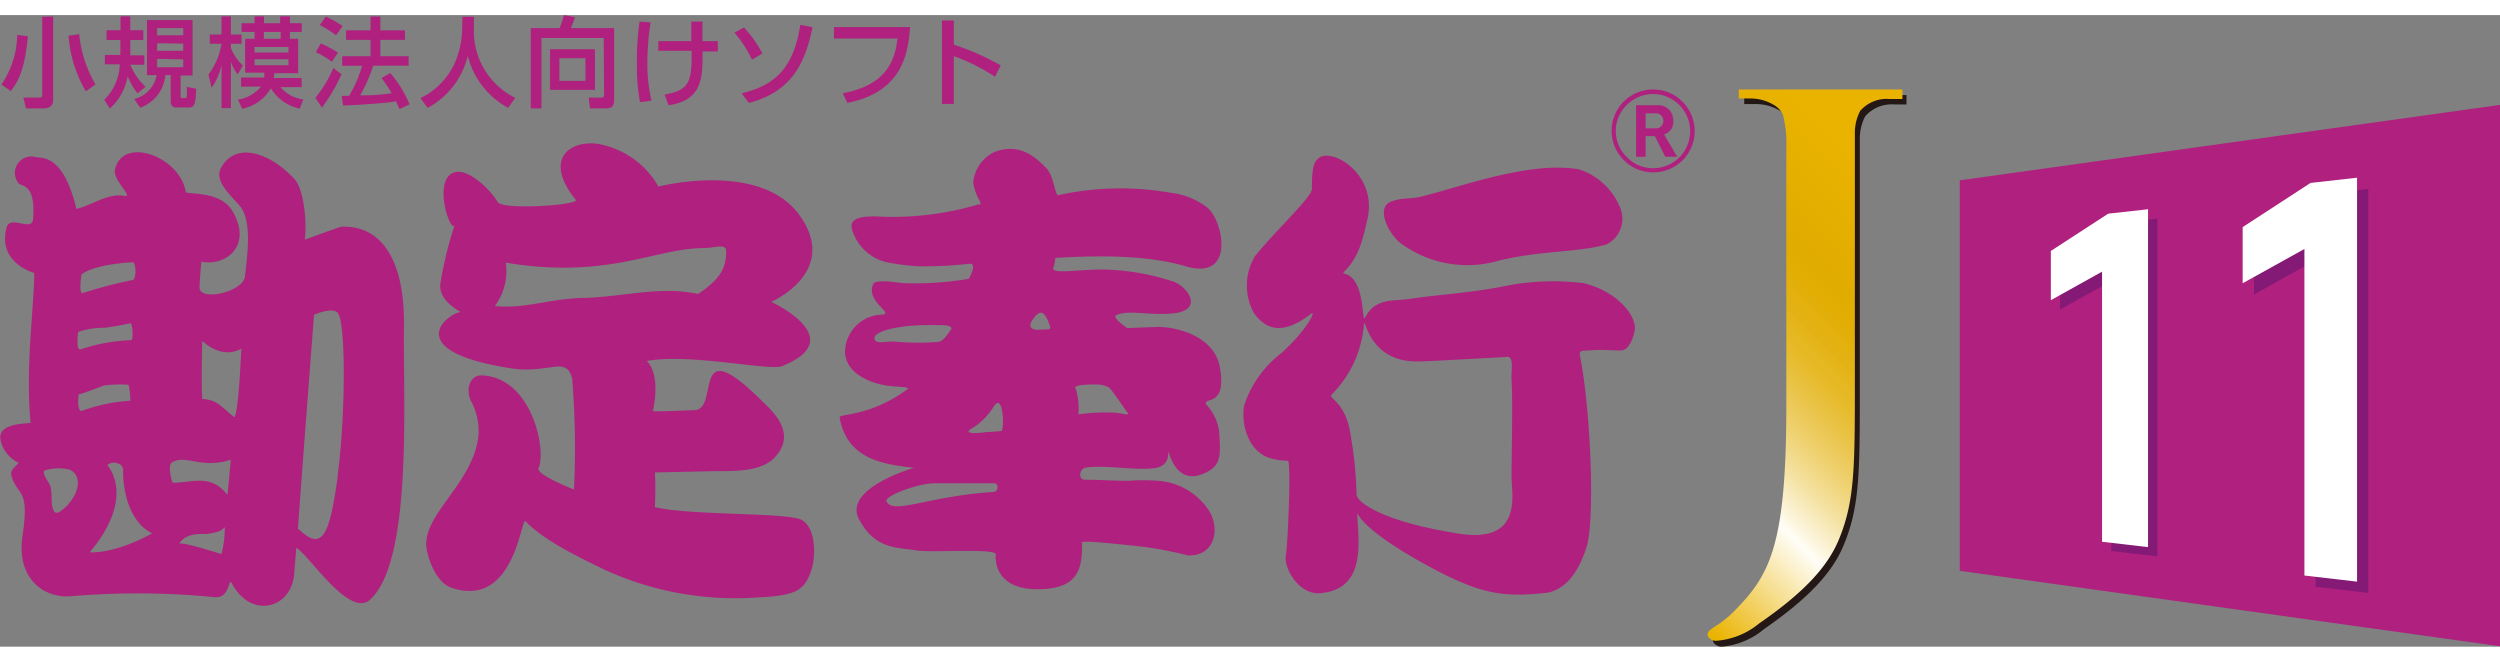 <svg xmlns="http://www.w3.org/2000/svg" width="340" height="90" xmlns:xlink="http://www.w3.org/1999/xlink" viewBox="0 0 191.86 48.47"><rect x="0" y="0" width="191.86" height="48.47" fill="#808080" stroke="none"/><defs><style>.cls-1{fill:#af207f;}.cls-2{fill:#841976;}.cls-3{fill:#fff;}.cls-4{fill:#231815;}.cls-5{fill:url(#新規グラデーションスウォッチ_2);}</style><linearGradient id="新規グラデーションスウォッチ_2" x1="122.02" y1="38.73" x2="150.5" y2="10.25" gradientUnits="userSpaceOnUse"><stop offset="0.01" stop-color="#eab300"/><stop offset="0.25" stop-color="#fffef7"/><stop offset="0.27" stop-color="#fcf6e0"/><stop offset="0.33" stop-color="#f5e3a5"/><stop offset="0.39" stop-color="#efd273"/><stop offset="0.45" stop-color="#eac449"/><stop offset="0.5" stop-color="#e6ba29"/><stop offset="0.56" stop-color="#e3b213"/><stop offset="0.61" stop-color="#e2ae05"/><stop offset="0.65" stop-color="#e1ac00"/><stop offset="0.85" stop-color="#eab300"/></linearGradient></defs><title>bugyoj-kaikei</title><g id="レイヤー_2" data-name="レイヤー 2"><g id="ロゴ"><polygon class="cls-1" points="191.86 48.44 150.4 42.65 150.4 12.68 191.86 6.89 191.86 48.44"/><polygon class="cls-2" points="158.1 18.81 158.1 22.59 162.03 20.41 162.03 41.13 165.57 41.54 165.57 15.62 162.51 15.96 158.1 18.81"/><polygon class="cls-2" points="178.18 13.74 172.98 17.13 172.98 21.44 177.71 18.81 177.71 43.87 181.75 44.34 181.75 13.34 178.18 13.74"/><polygon class="cls-3" points="177.32 12.88 172.11 16.27 172.11 20.58 176.85 17.95 176.85 43.01 180.89 43.48 180.89 12.48 177.32 12.88"/><polygon class="cls-3" points="157.39 18.1 157.39 21.88 161.32 19.69 161.32 40.42 164.85 40.83 164.85 14.9 161.79 15.24 157.39 18.1"/><path class="cls-1" d="M126.87,12.07a3.17,3.17,0,0,0,2.25-5.42,3.11,3.11,0,0,0-2.25-.94,3.17,3.17,0,0,0-2.24,5.43A3.14,3.14,0,0,0,126.87,12.07ZM124,8.89a2.81,2.81,0,0,1,.85-2,2.85,2.85,0,0,1,4.86,2,2.84,2.84,0,0,1-2.85,2.86,2.78,2.78,0,0,1-2-.84A2.82,2.82,0,0,1,124,8.89Z"/><path class="cls-1" d="M127.8,10.87,127,9.29h-.71v1.58h-.73V6.92h1.57a1.14,1.14,0,0,1,1.28,1.14,1,1,0,0,1-.7,1.1l1,1.71ZM127,7.54h-.71V8.69H127a.58.58,0,1,0,0-1.15Z"/><path class="cls-1" d="M31,23.91c.08-5-1.66-7.8-4.81-7.67-.41.11-2.8,1-2.8,1,.16-1.07,0-3.86-.83-4.7-2.15-2.25-4.67-2.74-5.65-.7-.49,1.1,1.31,2.42,1.67,3.05.77,1.34.35,3.85.22,5.17-.13,1.17-3.43,1.94-3.49.86,0-.33.14-2,.14-2,1.81.39,4-1.17,2.37-3.91-.88-1.48-3.24-1.25-3.56-1.41-.42-2.74-4.85-4.38-5.44-1.73-.17.8,1.52,2.2.7,2-1.25-.23-2.59.79-3.66,1l-.11-.45c-1-3.6-2.38-3.44-3-3.52a1.26,1.26,0,0,0-1.33,2c.23.28,1.33,0,1.12,2.74-.07,1-1.6-.23-2,.55-.84,2.82,2.09,3.6,2.09,3.6,0,2.51-.7,7.21-.28,11.51-.34.06-2.61,0-2.3,1.34a2.48,2.48,0,0,0,1.39,1.72c-.31.35-.69.55-.56,1,.5,1.65,1.4.86.85,4.61-.5,3.35,1.74,4.86,3.83,4.62a60.06,60.06,0,0,1,10.88.08c1.19.15,1.11-1.52,1.33-1.1,1.47,2.83,4.6,2,4.81-.7,0-.15.07-.91.16-2l.12.09c1.11.87,4,5.25,5.52,3.92C31.69,41.93,30.93,29.53,31,23.91Zm-24.75-4c1-.81,3.88-.94,3.88-.94.34-.1.35,1.31.06,1.36a34.26,34.26,0,0,0-3.83,1C6,21.43,6.26,19.91,6.25,19.91ZM6,24.32A5.79,5.79,0,0,1,8,24c1.05-.13,2-.35,2-.35.17-.05.27,1.31.06,1.3a13.65,13.65,0,0,0-3.89.71C5.8,25.73,6,24.31,6,24.32ZM4.74,38c-.26.23-.53.29-.63,0-.26-.53-.06-1.35-.26-1.88-.11-.29-.68-1-.42-1.17a3.55,3.55,0,0,1,1.93-.06C6.5,35.44,5.92,37.12,4.74,38Zm1.31-8.9s0,0,0,0v0c.19,0,1.91-.67,1.93-.67a9.25,9.25,0,0,1,1.89-.06A5.68,5.68,0,0,1,10,29.6a13.06,13.06,0,0,0-3.71.77C5.9,30.47,6,29.31,6.05,29.1Zm.83,12.13c3.66-4.35,1.32-6.7,1.36-6.7a.79.79,0,0,1,.84-.11c.48.15.35.65.37.94.21,3.64,2.2,4.42,2.25,4.4C8.72,41.41,6.88,41.23,6.88,41.23Zm10.1.12c-.09,0-3.11-1-3.24-.76.55-.94,1.85-.74,2.14-.77.58-.11,1-.11,1.37-.53A7.73,7.73,0,0,1,17,41.35Zm.47-4.53c-1.28-1.65-2.68-.93-4.18-.93-.09,0-.4-1.32-.11-1.53.8-.57,1.85.12,3.3,0a4.12,4.12,0,0,0,1.25-.24S17.47,36.86,17.45,36.82Zm.48-6c-1-.8-1.26-1.3-2.41-1.36-.08-1.1,0-4.46,0-4.46,1.67,1.53,3,.59,3,.59S18.29,31.13,17.93,30.84Zm8,4.5c-.63,4.62-1.19,5.87-3,4.14l-.07,0C23.28,33.65,24.1,23,24.1,23c.34-.16,1.46-.55,1.81-.16C26.56,23.53,26.52,30.84,25.91,35.34Z"/><path class="cls-1" d="M61.43,38.7c-1.37-.53-8.52-.3-11.17-.94,0,0,.07-1.48,0-2.66L54.79,35c2.15,0,4.06,0,5-1.48,1.17-1.73-.69-3.29-1.33-3.92-5.37-5.32-3.28.24-5,.71-.07,0-3.36.15-3.35.08.62-3.06-.48-3.84-.48-3.84,3.2-.63,9.42.78,10.39.39,5.28-2.12-.83-4.93-.83-4.93s5.23-2.27,2.22-6.58-10.88-2.27-10.88-2.27a6.65,6.65,0,0,0-4.74-3.29c-2.29-.24-4,1.37-1.6,4.31.31.39-5.62.82-6,.16-.56-.95-2.21-2.56-3.28-2.28-1.81.47-.28,4.94,0,4a28.6,28.6,0,0,0-1.11,4.54c-.21,1.33,1.6,2.18,1.53,2.19-1.12.18-4.54,3,3.83,4.31,3,.47,4.27-1,4.75.78a66.48,66.48,0,0,1,.14,8.53s-2.95-1.15-2.72-1.64c.63-1.33-.49-7-4.39-7.12-.86,0-1.19,1-.84,1.87a5,5,0,0,1,.63,2.59c-.28,3.75-4.33,6.18-4,8.77.14.94.77,2.66,1.88,3.05,4.86,1.71,5.37-5.4,5.72-5.09,1.39,1.49,4.31,2.87,6.14,3.76a24.1,24.1,0,0,0,11.38,2.11c1.19-.07,2.91-.11,3.63-.78C62.82,42.78,62.82,39.26,61.43,38.7Zm-16.68-17c-2.65.08-4.47.86-6.77.63A4.54,4.54,0,0,0,38.82,19C46.63,20.3,50.33,17.88,54,17.88c.83,0,1.73-.39,1.73.23,0,1.29-.41,2.12-2.15,3.29C50.61,20.77,47.84,21.63,44.75,21.71Z"/><path class="cls-1" d="M81,18.63c2.23-.11,6.61-.36,10,.65,3.85,1.14,2.88-3.51,1.65-4.51a5.64,5.64,0,0,0-2.85-1.14,22.2,22.2,0,0,0-8.59.19c-.25,0-.35-1.51-.9-2.06-.82-.85-2.06-2-4-1.25a2.85,2.85,0,0,0-1.62,2.37,4.27,4.27,0,0,0,.38,1.17c.4.64,0,.48,0,.48a22.9,22.9,0,0,1-7.84.92c-.79,0-2.13,0-1.84,1A3.62,3.62,0,0,0,68.22,19a16.94,16.94,0,0,0,2.33.28,31.18,31.18,0,0,0,3.8-.19c.74-.12,0,1.15,0,1.15a25,25,0,0,1-5.1.33c-1.21-.18-2.17-.21-2.24.08-.6,1.38,1.77,2.3.61,2.34a2.91,2.91,0,0,0-2.77,2.86c.05,1.67,2,2.44,3.34,2.6.93.11,1.63.07,1.46.26-3,2.18-5.27,1.84-5.21,2.18.47,2.71,2.57,3.36,4.27,3.66,1,.16,1.44.19,1.44.19s-5.47,1.57-4.23,3.94,3,2.16,4.4,2.4c1,.2,6.16-.19,6.1.31,0,0-.36,2.78,3.43,2.67,2.68-.08,3.27-1.33,3.18-3.59,0-.19,3.06.16,4.5.31a27.21,27.21,0,0,1,3.63.69c2,.07,2.5-1.92,1.67-3.36a5.09,5.09,0,0,0-3.94-2.37,16.05,16.05,0,0,0-2.3,0c-1.06,0-2.2-.08-3.3-.08-.6,0-.44-.84,0-.92,1.38-.26,4.1.27,5.46,0s.68-1.78,1-1c.77,2.18,2.2,1.76,3.11,1.19s.79-1.49.7-3a3.84,3.84,0,0,0-1-2.06c-.26-.61,1.6.29,1.07-2.79-.43-2.51-3.37-3.11-4.64-3.15-.26,0-2.48.09-2.48.09s-1.25-.83-.82-1c.91-.4,2.31,0,4-.1,2.75-.12,1.62-1.93.44-2.44a18.31,18.31,0,0,0-5-.94c-2.35-.1-4.77.5-4.23-.3ZM68.61,25.05c-.74,0-1.47.24-1.5-.26s1.77-1.05,4.6-1c.81,0,1.31,0,1.31.29-.27.38-.59.92-1,1A19,19,0,0,1,68.61,25.05Zm7.6,11.55c-5,.31-7.75,1.81-8.19.68,0-.43,2.36-1.31,3.63-1.35.7,0,4.61,0,4.61,0C76.62,35.89,76.72,36.56,76.21,36.6Zm.64-4.68s-.76.08-1.26.08c.31,0-2.18.33-.87-.36A5.21,5.21,0,0,0,76.29,30C77,28.94,77.1,31.8,76.85,31.92Zm7.38-3.57a1.84,1.84,0,0,1,.9.25c.26.24,1.33,1.83,1.33,1.83.42.4-.37.12-.9.08a15.23,15.23,0,0,0-2.8.13,5.28,5.28,0,0,0-.18-1.91C82.13,28.32,83.87,28.34,84.23,28.35Zm-4.59-4.2c-.53,0-.68-.29-.49-.61.51-.83.94-1.12,1.4.25C80.71,24.22,80.51,24.09,79.64,24.15Z"/><path class="cls-1" d="M121.51,20.57a19.1,19.1,0,0,0-5.69.16c-2.61.56-5.49.73-7.29,1-1.41.23-1.93.06-2.76.45-1.21.56-1,2-1.21.23-.37-3.2-1.84-2.29-1.38-2.74,1.13-1.15,1.38-2.38,1.76-4,.8-3.43-2.69-5.52-3.73-4.7-.37.29-.53.67-.53,2.37,0,.63-2.77,3.18-4.37,5.16a4.41,4.41,0,0,0-.08,4.37c.85,1.16,2.09,1.82,4.36.07.48-.39-.21,1.15-2.25,3a8.32,8.32,0,0,0-2.82,3.9c-.29,1,0,3.39,1.77,4.1a4.62,4.62,0,0,0,1.55.26c.26.09,0,6.31-.16,7.28s1,3,2.61,2.89c3.53-.29,3-3.79,2.86-6.16.22.47,1.22,1.75,5.33,4s5.85,2.48,9.09,2.14c1.62-.17,2.63-1.75,3.18-3.5.66-2,.35-10.43-.49-14.67-.11-.51.19-.4.8-.45,1-.1,1.9.05,2.41,0s.92-.91,1-1.7C125.48,22.88,123.94,21.14,121.51,20.57ZM112,39.8c-6-.93-7.89-2.46-7.89-3a31.47,31.47,0,0,0-.48-4.71c-.42-2.54-1.81-2.67-1.4-3A8.6,8.6,0,0,0,104.65,24c.11-1.6,0,2.58,4.07,2.58.72,0,1.67-.06,6.84-.34.69-.17.39,1.09.44,1.73.11,1.66,0,6.06,0,7.41S116.93,40.56,112,39.8Z"/><path class="cls-1" d="M107.62,17.6A8.61,8.61,0,0,0,115,18.85c3.34-.81,6.07-.62,8.3-1.25a2.21,2.21,0,0,0,1.1-2.65,5.11,5.11,0,0,0-3.22-3.11c-3.86-.67-9.24,1.41-12.12,2.09-.93.22-1.27.05-2.2.34C105.41,14.72,106.68,17,107.62,17.6Z"/><path class="cls-1" d="M2.14,1.63c-.2,2.06-.55,3.28-1.32,4.2l-.71-.5A6.93,6.93,0,0,0,1.32,1.52ZM4.08.11V6.42c0,.25,0,.74-.75.74H2l-.21-.83H3c.24,0,.24-.1.24-.2v-6ZM6.59,5.85A9.77,9.77,0,0,1,5.26,1.58l.82-.11A9.34,9.34,0,0,0,7.33,5.32Z"/><path class="cls-1" d="M10.55,6A4.81,4.81,0,0,1,9.8,4.68,4.34,4.34,0,0,1,8.43,7.17L8,6.5A3.94,3.94,0,0,0,9.19,3.78H8.05V3.06H9.24c0-.16,0-.6,0-1V1.91H8.18V1.16H9.25V.1H10V1.16h1v.75H10v.18c0,.25,0,.67,0,1h1.08v.72H10A4.73,4.73,0,0,0,11.17,5.5ZM14.78.38V4.64h-.92V6.2c0,.14.07.17.15.17h.12c.13,0,.19,0,.2-.14a3.53,3.53,0,0,0,0-.72l.73.14c-.05,1-.08,1.44-.54,1.44h-1c-.34,0-.42-.26-.42-.48v-2h-.41a2.93,2.93,0,0,1-1.93,2.5l-.46-.67a2.3,2.3,0,0,0,1.72-1.83h-.74V.38ZM12.06,1v.55h2V1Zm0,1.16v.58h2V2.19Zm0,1.2V4h2v-.6Z"/><path class="cls-1" d="M16,4.56A5.28,5.28,0,0,0,17,2.2H16.1V1.49H17V.1h.72V1.49h.82V2.2h-.82v.32a3.62,3.62,0,0,0,.92,1.35l-.39.68a2.73,2.73,0,0,1-.53-1V7.14H17V3.84a4.82,4.82,0,0,1-.76,1.74Zm3.54-2.74V1.29h-1V.62h1V.1h.72V.62h1.24V.1h.75V.62h.91v.67h-.91v.53h.63V4.46H21.05a1.9,1.9,0,0,1-.05.37h2.15v.7H21.53a2.71,2.71,0,0,0,1.75.94L23,7.18a3.42,3.42,0,0,1-2.21-1.56,3.31,3.31,0,0,1-2.2,1.57l-.33-.7a2.89,2.89,0,0,0,1.77-1H18.5v-.7h1.78a1.53,1.53,0,0,0,0-.37H18.81V1.82Zm0,.63v.42h2.6V2.45Zm0,.94v.46h2.6V3.39Zm2-1.57V1.29H20.25v.53Z"/><path class="cls-1" d="M26.21,4.54a13.68,13.68,0,0,1-1.5,2.56l-.51-.75a9,9,0,0,0,1.38-2.29ZM24.62,2.17a10.28,10.28,0,0,1,1.32.71l-.47.7a6.88,6.88,0,0,0-1.23-.73ZM25,.11a9.1,9.1,0,0,1,1.29.73l-.5.71A8.36,8.36,0,0,0,24.55.76Zm3.64,3.77a12,12,0,0,1-1,2.28c.87,0,1.2,0,2.42-.16a10,10,0,0,0-.78-1.17l.68-.38a9.12,9.12,0,0,1,1.47,2.4l-.78.36c-.09-.23-.16-.39-.26-.59-1.09.18-3.23.29-4.06.32l-.11-.74h.57a9.88,9.88,0,0,0,1-2.31H26.26V3.16h2.18V1.9H26.56V1.17h1.88V.11h.75V1.17h1.89V1.9H29.19V3.16h2.17v.72Z"/><path class="cls-1" d="M35.49.13h.88v.92a5.69,5.69,0,0,0,3.17,5.3L39,7.12a6.25,6.25,0,0,1-3.1-4,6.17,6.17,0,0,1-3.08,4l-.56-.75a5.47,5.47,0,0,0,2.55-2.5,6.76,6.76,0,0,0,.66-2.79Z"/><path class="cls-1" d="M46.33,1.76H41.55v5.4h-.82V1h2.21a4.89,4.89,0,0,0,.33-1l.85.16A5.25,5.25,0,0,1,43.8,1h3.33V6.49c0,.54-.21.67-.66.67H45.28l-.1-.83h1c.16,0,.18-.14.18-.25Zm-.67.86V5.74H42.21V2.62Zm-2.73.69V5.05h2V3.31Z"/><path class="cls-1" d="M49.93.56a20.24,20.24,0,0,0-.25,3.19A12.27,12.27,0,0,0,50,6.57l-.88.11a14,14,0,0,1-.24-2.82A21.9,21.9,0,0,1,49.08.5Zm.59,2.18V2h2.53c0-.24,0-1.28,0-1.5h.86c0,.43,0,1.07,0,1.5h1.18v.79H53.92c0,2,0,3.75-2.61,4.13L51,6.1c1.93-.33,2.1-1,2.08-3.36Z"/><path class="cls-1" d="M57.71,3.42a9.5,9.5,0,0,0-1.34-2.07l.72-.4a8.83,8.83,0,0,1,1.42,2ZM56.92,6c2.71-.64,4-2.09,4.5-5.25l.94.18c-.54,2.53-1.43,4.91-4.89,5.81Z"/><path class="cls-1" d="M69.84.92c-.14,2.29-.76,5-4.81,5.82L64.68,6c3.37-.63,4-2.52,4.2-4.2H64V.92Z"/><path class="cls-1" d="M76.36,4.73A15,15,0,0,0,73.2,3.15V6.82h-.91V.41h.91V2.27a19.44,19.44,0,0,1,3.6,1.59Z"/><path class="cls-4" d="M133.86,6.14v.69h.91a3.5,3.5,0,0,1,1.7.44,1.66,1.66,0,0,1,.78.8,8.62,8.62,0,0,1,.26,2.54c0,1.21,0,3.13,0,7.77V30.45c0,10.78-1.3,13-4,15.75a9,9,0,0,1-1.46,1.17c-.38.25-.59.37-.59.62s.34.48.65.48a5.8,5.8,0,0,0,3.27-1.35c3.38-2.34,5.22-4.31,6.09-6.39,1.26-3,1.26-5.56,1.26-12.32v-10c0-4.64,0-6.56,0-7.77,0-.32,0-.6,0-.86,0-.09,0-.18,0-.27a3.69,3.69,0,0,1,.41-1.74,2.69,2.69,0,0,1,2.26-.91h.91V6.14Z"/><path class="cls-5" d="M133.44,5.71V6.4h.91a3.43,3.43,0,0,1,1.7.45,1.71,1.71,0,0,1,.78.8,8.9,8.9,0,0,1,.26,2.53c0,1.21,0,3.14,0,7.78V30c0,10.77-1.29,13-4,15.74a7.73,7.73,0,0,1-1.46,1.17c-.37.25-.58.38-.58.63s.33.48.64.48A5.85,5.85,0,0,0,135,46.69c3.39-2.34,5.22-4.3,6.1-6.39,1.25-3,1.25-5.55,1.25-12.32V18c0-4.64,0-6.57,0-7.78,0-.31,0-.59,0-.86,0-.09,0-.18,0-.27a3.6,3.6,0,0,1,.41-1.74,2.69,2.69,0,0,1,2.25-.91H146V5.71Z"/></g></g></svg>